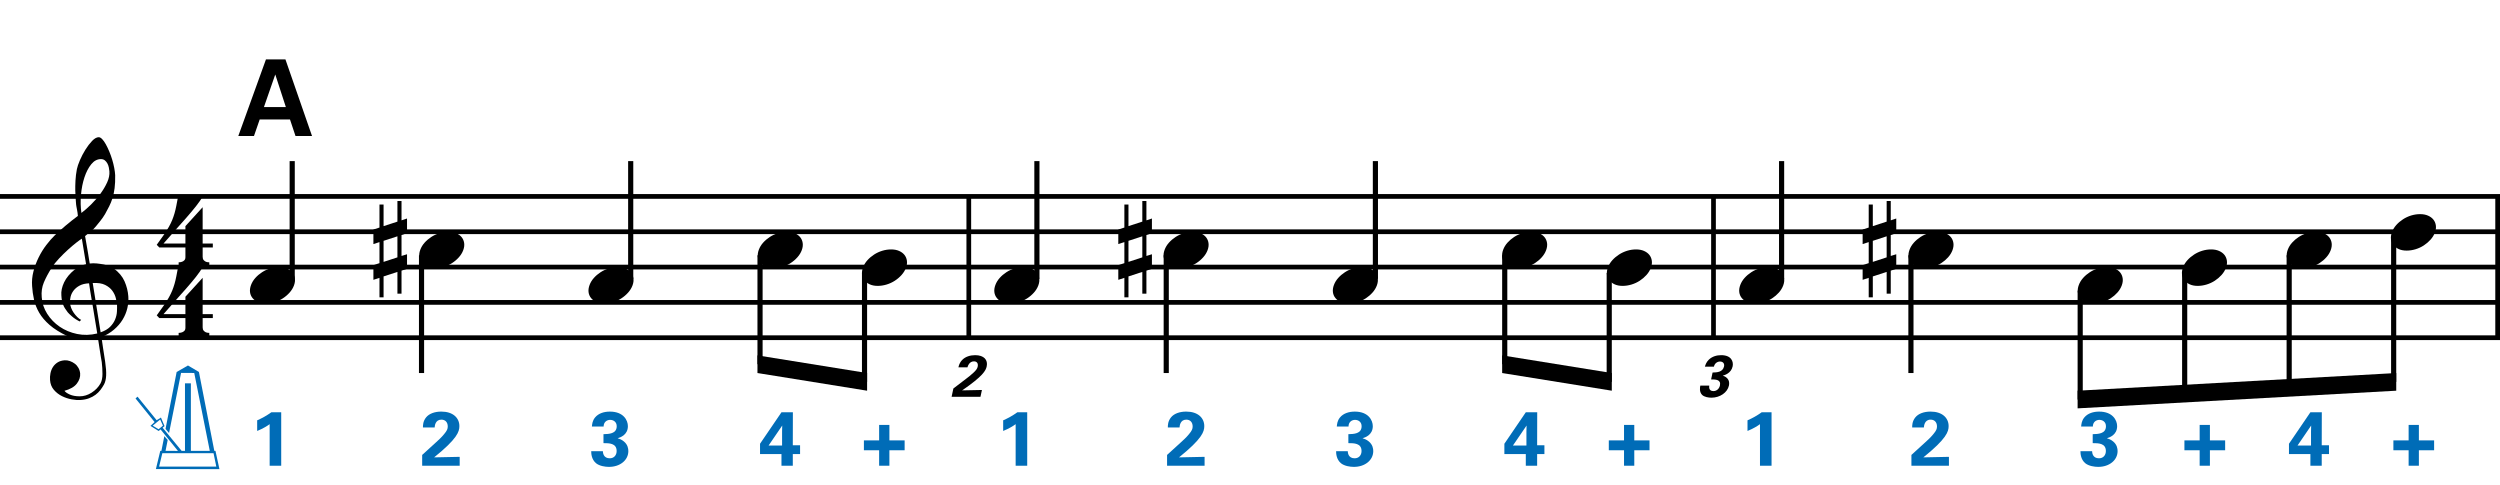<?xml version="1.0" encoding="utf-8"?>
<!-- Generator: Adobe Illustrator 14.0.0, SVG Export Plug-In . SVG Version: 6.00 Build 43363)  -->
<!DOCTYPE svg PUBLIC "-//W3C//DTD SVG 1.1//EN" "http://www.w3.org/Graphics/SVG/1.1/DTD/svg11.dtd">
<svg version="1.1" id="Layer_1" xmlns="http://www.w3.org/2000/svg" xmlns:xlink="http://www.w3.org/1999/xlink" x="0px" y="0px"
	 width="544.104px" height="105.526px" viewBox="0 0 544.104 105.526" enable-background="new 0 0 544.104 105.526"
	 xml:space="preserve">
<g>
	<path d="M21.317,73.59c-0.574,0.102-1.184,0.163-1.83,0.184c-0.646,0.021-1.276,0.006-1.891-0.046
		c-0.615-0.052-1.184-0.123-1.707-0.215c-0.523-0.093-0.949-0.221-1.276-0.385c-1.579-0.759-2.855-1.563-3.828-2.413
		c-0.974-0.852-1.728-1.738-2.26-2.66c-0.533-0.923-0.907-1.871-1.123-2.845s-0.354-1.952-0.415-2.937
		c-0.082-1.066,0.015-2.132,0.292-3.198c0.277-1.065,0.656-2.085,1.138-3.06c0.481-0.973,1.035-1.871,1.661-2.69
		c0.625-0.82,1.255-1.538,1.891-2.153c0.738-0.696,1.512-1.388,2.322-2.075c0.81-0.687,1.696-1.389,2.66-2.106
		c-0.021-0.266-0.046-0.502-0.077-0.708c-0.031-0.205-0.067-0.415-0.108-0.63s-0.087-0.456-0.138-0.723
		c-0.051-0.266-0.087-0.594-0.107-0.984c0-0.164-0.021-0.466-0.062-0.907c-0.042-0.44-0.067-0.973-0.077-1.599
		s0.005-1.338,0.046-2.137c0.041-0.8,0.143-1.63,0.307-2.491c0.103-0.512,0.323-1.164,0.661-1.953
		c0.338-0.789,0.738-1.553,1.199-2.291c0.461-0.738,0.948-1.373,1.461-1.907c0.512-0.533,0.994-0.799,1.445-0.799
		c0.225,0,0.471,0.138,0.738,0.415c0.266,0.277,0.528,0.646,0.784,1.107c0.256,0.461,0.507,0.984,0.753,1.568
		c0.246,0.584,0.461,1.184,0.646,1.799c0.185,0.615,0.333,1.22,0.446,1.814c0.112,0.595,0.179,1.118,0.2,1.568
		c0.02,1.066-0.021,2.004-0.123,2.813c-0.103,0.81-0.256,1.538-0.461,2.183c-0.205,0.646-0.446,1.241-0.723,1.784
		c-0.276,0.543-0.569,1.091-0.876,1.645c-0.328,0.554-0.661,1.041-1,1.46c-0.338,0.42-0.682,0.846-1.03,1.276
		c-0.369,0.451-0.753,0.825-1.153,1.123c-0.4,0.297-0.795,0.62-1.184,0.968c0.185,1.045,0.348,1.989,0.492,2.829
		c0.062,0.369,0.123,0.728,0.184,1.076c0.062,0.349,0.113,0.672,0.154,0.969c0.041,0.297,0.082,0.543,0.123,0.738
		c0.041,0.195,0.062,0.313,0.062,0.354c0.492-0.062,1-0.066,1.522-0.016c0.522,0.051,1.024,0.128,1.506,0.23
		c0.481,0.103,0.912,0.236,1.292,0.4c0.379,0.165,0.682,0.318,0.907,0.461c1.107,0.82,1.891,1.758,2.353,2.813
		c0.461,1.056,0.732,2.138,0.815,3.244c0.062,0.86-0.011,1.728-0.215,2.599c-0.205,0.871-0.549,1.701-1.03,2.49
		c-0.482,0.789-1.107,1.512-1.875,2.168c-0.769,0.656-1.676,1.199-2.722,1.63c0.123,0.841,0.235,1.619,0.338,2.337
		c0.103,0.615,0.194,1.215,0.277,1.799c0.082,0.584,0.143,0.988,0.185,1.215c0.184,1.23,0.256,2.239,0.215,3.029
		c-0.041,0.789-0.195,1.43-0.461,1.922c-0.226,0.409-0.487,0.809-0.784,1.199c-0.297,0.389-0.651,0.738-1.061,1.045
		c-0.41,0.308-0.887,0.564-1.43,0.77c-0.543,0.204-1.164,0.327-1.86,0.368c-0.533,0.041-1.168-0.005-1.907-0.138
		c-0.738-0.135-1.445-0.369-2.122-0.707c-0.677-0.339-1.261-0.795-1.753-1.369c-0.492-0.574-0.769-1.281-0.83-2.121
		c-0.042-0.492-0.011-0.99,0.092-1.492c0.102-0.502,0.282-0.953,0.538-1.353c0.256-0.399,0.594-0.733,1.015-0.999
		c0.42-0.268,0.938-0.421,1.553-0.462c0.369-0.021,0.743,0.036,1.123,0.169c0.379,0.133,0.733,0.323,1.061,0.569
		c0.328,0.245,0.594,0.554,0.799,0.923c0.205,0.369,0.328,0.768,0.369,1.199c0.062,0.758-0.174,1.49-0.708,2.198
		c-0.533,0.707-1.435,1.235-2.706,1.583c0.205,0.287,0.594,0.559,1.168,0.815c0.573,0.256,1.292,0.384,2.152,0.384
		c0.902,0,1.768-0.266,2.598-0.799c0.831-0.533,1.471-1.199,1.922-1.999c0.287-0.533,0.431-1.226,0.431-2.075
		c0-0.852-0.051-1.707-0.154-2.568c-0.041-0.143-0.103-0.497-0.185-1.061c-0.082-0.564-0.174-1.152-0.276-1.768
		C21.583,75.27,21.46,74.471,21.317,73.59z M17.304,62.167c-0.543,0.297-0.974,0.656-1.292,1.076s-0.533,0.866-0.646,1.338
		c-0.113,0.471-0.159,0.891-0.138,1.26c0.02,0.369,0.102,0.748,0.246,1.139c0.144,0.389,0.333,0.753,0.569,1.092
		c0.236,0.338,0.492,0.645,0.769,0.922s0.558,0.486,0.846,0.631c-0.042,0.041-0.077,0.076-0.108,0.107
		c-0.031,0.03-0.067,0.066-0.107,0.107c-0.042,0.041-0.072,0.082-0.092,0.123c-0.636-0.308-1.194-0.672-1.676-1.092
		c-0.482-0.42-0.795-0.723-0.938-0.907c-0.226-0.308-0.42-0.584-0.584-0.83s-0.297-0.507-0.399-0.784
		c-0.103-0.277-0.19-0.579-0.262-0.907c-0.072-0.327-0.118-0.718-0.138-1.169c-0.042-0.43-0.011-0.886,0.092-1.367
		c0.103-0.482,0.271-0.969,0.507-1.461c0.235-0.492,0.543-0.969,0.922-1.43c0.379-0.462,0.825-0.896,1.338-1.307
		c0.266-0.205,0.507-0.369,0.723-0.492s0.415-0.23,0.6-0.323s0.374-0.164,0.569-0.215c0.194-0.051,0.404-0.108,0.63-0.169
		l-0.922-5.566c-0.246,0.144-0.646,0.431-1.2,0.861c-0.553,0.431-1.158,0.943-1.814,1.538c-0.656,0.595-1.307,1.235-1.953,1.922
		c-0.646,0.687-1.174,1.348-1.583,1.983c-0.738,1.169-1.312,2.245-1.722,3.229c-0.41,0.984-0.564,2.05-0.461,3.198
		c0.082,1.291,0.477,2.496,1.184,3.613c0.707,1.117,1.614,2.055,2.721,2.813s2.368,1.286,3.782,1.583s2.88,0.262,4.397-0.107
		c-0.328-2.029-0.625-3.844-0.892-5.442c-0.123-0.677-0.236-1.343-0.338-1.999c-0.103-0.656-0.2-1.24-0.292-1.752
		c-0.092-0.513-0.18-1.087-0.262-1.723C18.539,61.7,17.847,61.87,17.304,62.167z M21.962,34.629c-0.799,0-1.502,0.375-2.106,1.123
		c-0.604,0.749-1.097,1.696-1.476,2.844c-0.38,1.148-0.63,2.409-0.753,3.782c-0.123,1.374-0.092,2.696,0.092,3.967
		c0.676-0.512,1.384-1.132,2.122-1.86c0.738-0.728,1.409-1.501,2.014-2.322c0.604-0.819,1.096-1.65,1.476-2.491
		c0.379-0.84,0.538-1.64,0.477-2.398c-0.021-0.246-0.062-0.522-0.123-0.83s-0.165-0.594-0.308-0.861
		c-0.144-0.267-0.328-0.492-0.553-0.677C22.598,34.722,22.311,34.629,21.962,34.629z M21.901,72.329
		c0.881-0.307,1.568-0.707,2.061-1.199c0.492-0.492,0.855-1.025,1.091-1.599c0.236-0.574,0.369-1.148,0.4-1.722
		c0.031-0.574,0.036-1.087,0.016-1.537c-0.042-0.369-0.128-0.831-0.262-1.385c-0.133-0.553-0.384-1.086-0.753-1.599
		c-0.369-0.513-0.892-0.938-1.568-1.276c-0.677-0.338-1.579-0.477-2.706-0.415L21.901,72.329z"/>
</g>
<g>
	<path d="M44.107,69.223v2.029c0,0.309,0.072,0.543,0.215,0.707c0.143,0.164,0.308,0.287,0.492,0.369
		c0.226,0.082,0.472,0.123,0.738,0.123v0.8H38.88v-0.8c0.266,0,0.512-0.041,0.738-0.123c0.184-0.061,0.354-0.168,0.507-0.322
		c0.153-0.154,0.23-0.385,0.23-0.691v-2.092h-5.689l-0.553-0.584c0.615-0.841,1.138-1.574,1.568-2.199
		c0.43-0.625,0.794-1.203,1.091-1.736c0.297-0.533,0.538-1.031,0.723-1.492s0.349-0.938,0.492-1.43
		c0.143-0.492,0.271-1.03,0.384-1.614c0.112-0.585,0.241-1.255,0.384-2.014h5.32c-0.308,0.595-0.784,1.296-1.43,2.107
		c-0.646,0.81-1.369,1.67-2.168,2.582c-0.8,0.912-1.63,1.846-2.491,2.799c-0.861,0.953-1.661,1.86-2.398,2.721h4.766v-3.781
		l3.751-4.121v7.902h2.214v0.861H44.107z"/>
</g>
<g>
	<path d="M44.107,53.863v2.03c0,0.308,0.072,0.543,0.215,0.707c0.143,0.164,0.308,0.287,0.492,0.369
		c0.226,0.082,0.472,0.123,0.738,0.123v0.799H38.88v-0.799c0.266,0,0.512-0.042,0.738-0.123c0.184-0.062,0.354-0.169,0.507-0.323
		c0.153-0.154,0.23-0.385,0.23-0.692v-2.091h-5.689l-0.553-0.584c0.615-0.841,1.138-1.574,1.568-2.199
		c0.43-0.625,0.794-1.204,1.091-1.737c0.297-0.533,0.538-1.03,0.723-1.491c0.185-0.461,0.349-0.938,0.492-1.43
		c0.143-0.492,0.271-1.03,0.384-1.614c0.112-0.584,0.241-1.255,0.384-2.014h5.32c-0.308,0.595-0.784,1.297-1.43,2.106
		c-0.646,0.81-1.369,1.671-2.168,2.583c-0.8,0.912-1.63,1.845-2.491,2.798c-0.861,0.953-1.661,1.86-2.398,2.721h4.766V49.22
		l3.751-4.121v7.903h2.214v0.861H44.107z"/>
</g>
<line fill="none" stroke="#000000" stroke-width="1.024" stroke-miterlimit="10" x1="210.851" y1="42.751" x2="210.851" y2="73.5"/>
<line fill="none" stroke="#000000" stroke-width="1.024" stroke-miterlimit="10" x1="372.928" y1="42.751" x2="372.928" y2="73.5"/>
<line fill="none" stroke="#000000" stroke-width="1.024" stroke-miterlimit="10" x1="543.591" y1="42.751" x2="543.591" y2="73.5"/>
<line fill="none" stroke="#000000" stroke-width="1.028" stroke-miterlimit="10" x1="0" y1="42.751" x2="544.104" y2="42.751"/>
<line fill="none" stroke="#000000" stroke-width="1.028" stroke-miterlimit="10" x1="0" y1="50.438" x2="544.104" y2="50.438"/>
<line fill="none" stroke="#000000" stroke-width="1.028" stroke-miterlimit="10" x1="0" y1="58.125" x2="544.104" y2="58.125"/>
<line fill="none" stroke="#000000" stroke-width="1.028" stroke-miterlimit="10" x1="0" y1="65.813" x2="544.104" y2="65.813"/>
<line fill="none" stroke="#000000" stroke-width="1.028" stroke-miterlimit="10" x1="0" y1="73.5" x2="544.104" y2="73.5"/>
<line fill="none" stroke="#000000" stroke-width="1.121" stroke-miterlimit="10" x1="63.595" y1="60.688" x2="63.595" y2="35.063"/>
<g>
	<path d="M54.634,62.032c0.205-0.555,0.518-1.066,0.938-1.538c0.42-0.472,0.907-0.886,1.46-1.245
		c0.554-0.358,1.148-0.635,1.784-0.831c0.635-0.194,1.281-0.292,1.937-0.292c0.656,0,1.23,0.107,1.722,0.323
		c0.492,0.215,0.881,0.503,1.168,0.861c0.287,0.358,0.466,0.779,0.538,1.261c0.071,0.482,0.005,0.999-0.2,1.553
		c-0.206,0.553-0.523,1.07-0.954,1.553c-0.43,0.481-0.922,0.902-1.476,1.261c-0.553,0.358-1.153,0.636-1.799,0.831
		c-0.646,0.193-1.287,0.291-1.922,0.291c-0.656,0-1.225-0.107-1.707-0.322c-0.482-0.215-0.872-0.508-1.168-0.877
		c-0.297-0.369-0.477-0.795-0.538-1.275C54.357,63.102,54.429,62.584,54.634,62.032z"/>
</g>
<g>
	<path fill="#006CB7" d="M36.029,93.339l2.416-12.38l2.466-1.416l2.383,1.416l3.349,17.162h0.25l0.866,3.982l-13.83-0.017
		l0.95-3.949l0.25-0.017l0.633-3.199l0.733,0.85l-0.467,2.35l2.699,0.017l-3.782-4.683l-0.417,0.351l-1.783-1.116l0.9-0.834
		l-4.149-5.132l0.433-0.399l4.166,5.132l0.933-0.583l0.783,1.866l-0.417,0.35l4.132,5.032h0.733V83.425h1.283v14.696h4.116
		l-3.382-16.945l-2.866-0.018l-2.616,13.08L36.029,93.339z M34.513,93.422l0.95-0.783l-0.6-1.332l-1.633,1.332L34.513,93.422z
		 M34.629,101.554h12.447l-0.6-2.916H35.329L34.629,101.554z"/>
</g>
<line fill="none" stroke="#000000" stroke-width="1.121" stroke-miterlimit="10" x1="91.743" y1="55.563" x2="91.743" y2="81.188"/>
<g>
	<path d="M91.474,54.352c0.205-0.554,0.518-1.066,0.938-1.538c0.42-0.471,0.907-0.886,1.46-1.245
		c0.554-0.358,1.148-0.635,1.784-0.831c0.635-0.194,1.281-0.292,1.937-0.292c0.656,0,1.23,0.107,1.722,0.323
		c0.492,0.215,0.881,0.503,1.168,0.861c0.287,0.359,0.466,0.779,0.538,1.261c0.071,0.482,0.005,0.999-0.2,1.553
		c-0.206,0.553-0.523,1.071-0.954,1.553c-0.43,0.481-0.922,0.902-1.476,1.261c-0.553,0.358-1.153,0.635-1.799,0.831
		c-0.646,0.194-1.287,0.292-1.922,0.292c-0.656,0-1.225-0.108-1.707-0.323c-0.482-0.215-0.872-0.508-1.168-0.876
		c-0.297-0.369-0.477-0.795-0.538-1.276C91.197,55.422,91.269,54.905,91.474,54.352z"/>
</g>
<g>
	<path d="M82.59,49.524v-5.012h0.892v4.705l3.014-0.984v-4.49h0.892v4.213l1.199-0.4v3.198l-1.199,0.399v4.551l1.199-0.369v3.167
		l-1.199,0.4v5.012h-0.892v-4.735l-3.014,0.983v4.552H82.59v-4.243l-1.322,0.43v-3.198l1.322-0.43v-4.582l-1.322,0.431v-3.167
		L82.59,49.524z M83.481,52.414v4.582l3.014-0.984V51.43L83.481,52.414z"/>
</g>
<line fill="none" stroke="#000000" stroke-width="1.121" stroke-miterlimit="10" x1="137.267" y1="60.688" x2="137.267" y2="35.063"/>
<g>
	<path d="M128.313,62.032c0.205-0.555,0.518-1.066,0.938-1.538c0.42-0.472,0.907-0.886,1.46-1.245
		c0.554-0.358,1.148-0.635,1.784-0.831c0.635-0.194,1.281-0.292,1.937-0.292c0.656,0,1.23,0.107,1.722,0.323
		c0.492,0.215,0.881,0.503,1.168,0.861c0.287,0.358,0.466,0.779,0.538,1.261c0.071,0.482,0.005,0.999-0.2,1.553
		c-0.206,0.553-0.523,1.07-0.954,1.553c-0.43,0.481-0.922,0.902-1.476,1.261c-0.553,0.358-1.153,0.636-1.799,0.831
		c-0.646,0.193-1.287,0.291-1.922,0.291c-0.656,0-1.225-0.107-1.707-0.322c-0.482-0.215-0.872-0.508-1.168-0.877
		c-0.297-0.369-0.477-0.795-0.538-1.275C128.037,63.102,128.108,62.584,128.313,62.032z"/>
</g>
<g>
	<path d="M165.153,54.352c0.205-0.554,0.518-1.066,0.938-1.538c0.42-0.471,0.907-0.886,1.46-1.245
		c0.554-0.358,1.148-0.635,1.784-0.831c0.635-0.194,1.281-0.292,1.937-0.292c0.656,0,1.23,0.107,1.722,0.323
		c0.492,0.215,0.881,0.503,1.168,0.861c0.287,0.359,0.466,0.779,0.538,1.261c0.071,0.482,0.005,0.999-0.2,1.553
		c-0.206,0.553-0.523,1.071-0.954,1.553c-0.43,0.481-0.922,0.902-1.476,1.261c-0.553,0.358-1.153,0.635-1.799,0.831
		c-0.646,0.194-1.287,0.292-1.922,0.292c-0.656,0-1.225-0.108-1.707-0.323c-0.482-0.215-0.872-0.508-1.168-0.876
		c-0.297-0.369-0.477-0.795-0.538-1.276C164.876,55.422,164.948,54.905,165.153,54.352z"/>
</g>
<line fill="none" stroke="#000000" stroke-width="1.121" stroke-miterlimit="10" x1="165.415" y1="55.563" x2="165.415" y2="79.266"/>
<g>
	<path d="M187.833,58.191c0.205-0.554,0.518-1.066,0.938-1.538c0.42-0.471,0.907-0.886,1.46-1.245
		c0.554-0.358,1.148-0.635,1.784-0.831c0.635-0.194,1.281-0.292,1.937-0.292c0.656,0,1.23,0.107,1.722,0.323
		c0.492,0.215,0.881,0.503,1.168,0.861c0.287,0.359,0.466,0.779,0.538,1.261c0.071,0.482,0.005,0.999-0.2,1.553
		c-0.206,0.553-0.523,1.07-0.954,1.553c-0.43,0.481-0.922,0.902-1.476,1.261c-0.553,0.358-1.153,0.636-1.799,0.831
		c-0.646,0.193-1.287,0.291-1.922,0.291c-0.656,0-1.225-0.107-1.707-0.322c-0.482-0.215-0.872-0.508-1.168-0.877
		c-0.297-0.369-0.477-0.795-0.538-1.275C187.557,59.262,187.628,58.745,187.833,58.191z"/>
</g>
<line fill="none" stroke="#000000" stroke-width="1.121" stroke-miterlimit="10" x1="188.157" y1="59.407" x2="188.157" y2="83.11"/>
<polyline points="188.717,81.188 164.854,77.344 164.854,81.188 188.717,85.032 "/>
<g>
	<path d="M62.123,12.931l5.787,16.669h-3.597l-1.199-3.597H56.52l-1.245,3.597h-3.412l6.018-16.669H62.123z M62.215,23.306
		l-2.306-7.101l-2.467,7.101H62.215z"/>
</g>
<g>
	<path fill="#006CB7" d="M55.971,91.48c1.083-0.467,2.116-1.05,3.083-1.749h2.149v11.63h-2.516v-9.048
		c-0.483,0.367-1.45,0.967-2.716,1.482V91.48z"/>
</g>
<g>
	<path fill="#006CB7" d="M91.884,99.011l3.016-2.749c0.533-0.483,1.133-1.017,1.75-1.767c0.65-0.782,0.8-1.149,0.8-1.683
		c0-0.883-0.517-1.482-1.383-1.482c-1.333,0-1.45,1.365-1.467,1.699H92.05c0-0.467,0-1.333,0.683-2.184
		c0.667-0.832,1.9-1.266,3.316-1.266c2.533,0,3.933,1.366,3.933,3.166c0,1.199-0.467,2.749-5.499,6.798
		c1.683-0.033,1.883-0.05,3.199-0.066c1.783-0.033,1.982-0.033,2.366-0.05v1.933h-8.165V99.011z"/>
</g>
<g>
	<path fill="#006CB7" d="M131.207,98.195c0.017,0.366,0.117,1.55,1.5,1.55c0.933,0,1.5-0.684,1.5-1.583
		c0-1.716-1.649-1.716-2.866-1.716v-1.95c1.167-0.033,2.882-0.066,2.882-1.732c0-0.917-0.683-1.384-1.433-1.384
		c-0.717,0-1.417,0.484-1.417,1.45h-2.549c0.05-0.517,0.1-1.249,0.683-1.966c0.767-0.934,2-1.283,3.232-1.283
		c2.966,0,3.916,1.899,3.916,3.166c0,1.949-1.716,2.482-2.233,2.633c0.367,0.116,0.85,0.266,1.383,0.716
		c0.816,0.684,0.95,1.533,0.95,2.083c0,1.967-1.799,3.433-4.215,3.433c-0.833,0-2.05-0.184-2.799-0.783
		c-1.033-0.85-1.066-2.166-1.066-2.633H131.207z"/>
</g>
<g>
	<path fill="#006CB7" d="M165.414,98.829v-2.25l4.666-6.848h2.483l-0.017,7.182h1.583v1.916h-1.583v2.532h-2.466v-2.532H165.414z
		 M167.28,96.961h2.933v-3.065c0-0.149,0.017-0.983,0.033-1.283L167.28,96.961z"/>
</g>
<g>
	<path fill="#006CB7" d="M191.336,97.995h-3.316v-2.148h3.316v-3.367h2.233v3.367h3.316v2.148h-3.316v3.366h-2.233V97.995z"/>
</g>
<g>
	<path d="M207.493,84.553l2.769-2.114c0.487-0.372,1.038-0.782,1.641-1.358c0.628-0.604,0.794-0.885,0.884-1.295
		c0.141-0.68-0.154-1.141-0.82-1.141c-1.025,0-1.333,1.051-1.41,1.307h-1.961c0.077-0.358,0.218-1.025,0.885-1.679
		c0.653-0.641,1.666-0.974,2.755-0.974c1.948,0,2.807,1.051,2.512,2.436c-0.192,0.922-0.808,2.114-5.345,5.229
		c1.308-0.025,1.461-0.038,2.474-0.051c1.372-0.025,1.525-0.025,1.833-0.039l-0.32,1.487h-6.281L207.493,84.553z"/>
</g>
<line fill="none" stroke="#000000" stroke-width="1.121" stroke-miterlimit="10" x1="225.673" y1="60.688" x2="225.673" y2="35.063"/>
<g>
	<path d="M216.634,62.032c0.205-0.555,0.518-1.066,0.938-1.538c0.42-0.472,0.907-0.886,1.46-1.245
		c0.554-0.358,1.148-0.635,1.784-0.831c0.635-0.194,1.281-0.292,1.937-0.292c0.656,0,1.23,0.107,1.722,0.323
		c0.492,0.215,0.881,0.503,1.168,0.861c0.287,0.358,0.466,0.779,0.538,1.261c0.071,0.482,0.005,0.999-0.2,1.553
		c-0.206,0.553-0.523,1.07-0.954,1.553c-0.43,0.481-0.922,0.902-1.476,1.261c-0.553,0.358-1.153,0.636-1.799,0.831
		c-0.646,0.193-1.287,0.291-1.922,0.291c-0.656,0-1.225-0.107-1.707-0.322c-0.482-0.215-0.872-0.508-1.168-0.877
		c-0.297-0.369-0.477-0.795-0.538-1.275C216.357,63.102,216.429,62.584,216.634,62.032z"/>
</g>
<line fill="none" stroke="#000000" stroke-width="1.121" stroke-miterlimit="10" x1="253.821" y1="55.563" x2="253.821" y2="81.188"/>
<g>
	<path d="M253.474,54.352c0.205-0.554,0.518-1.066,0.938-1.538c0.42-0.471,0.907-0.886,1.46-1.245
		c0.554-0.358,1.148-0.635,1.784-0.831c0.635-0.194,1.281-0.292,1.937-0.292c0.656,0,1.23,0.107,1.722,0.323
		c0.492,0.215,0.881,0.503,1.168,0.861c0.287,0.359,0.466,0.779,0.538,1.261c0.071,0.482,0.005,0.999-0.2,1.553
		c-0.206,0.553-0.523,1.071-0.954,1.553c-0.43,0.481-0.922,0.902-1.476,1.261c-0.553,0.358-1.153,0.635-1.799,0.831
		c-0.646,0.194-1.287,0.292-1.922,0.292c-0.656,0-1.225-0.108-1.707-0.323c-0.482-0.215-0.872-0.508-1.168-0.876
		c-0.297-0.369-0.477-0.795-0.538-1.276C253.197,55.422,253.269,54.905,253.474,54.352z"/>
</g>
<g>
	<path d="M244.71,49.524v-5.012h0.892v4.705l3.014-0.984v-4.49h0.892v4.213l1.199-0.4v3.198l-1.199,0.399v4.551l1.199-0.369v3.167
		l-1.199,0.4v5.012h-0.892v-4.735l-3.014,0.983v4.552h-0.892v-4.243l-1.322,0.43v-3.198l1.322-0.43v-4.582l-1.322,0.431v-3.167
		L244.71,49.524z M245.602,52.414v4.582l3.014-0.984V51.43L245.602,52.414z"/>
</g>
<line fill="none" stroke="#000000" stroke-width="1.121" stroke-miterlimit="10" x1="299.345" y1="60.688" x2="299.345" y2="35.063"/>
<g>
	<path d="M290.313,62.032c0.205-0.555,0.518-1.066,0.938-1.538s0.908-0.886,1.461-1.245c0.555-0.358,1.148-0.635,1.783-0.831
		c0.637-0.194,1.281-0.292,1.938-0.292s1.23,0.107,1.723,0.323s0.881,0.503,1.168,0.861s0.467,0.779,0.539,1.261
		c0.07,0.482,0.004,0.999-0.201,1.553c-0.205,0.553-0.521,1.07-0.953,1.553c-0.43,0.481-0.922,0.902-1.475,1.261
		c-0.555,0.358-1.154,0.636-1.799,0.831c-0.646,0.193-1.287,0.291-1.922,0.291c-0.656,0-1.227-0.107-1.707-0.322
		c-0.482-0.215-0.871-0.508-1.168-0.877c-0.299-0.369-0.479-0.795-0.539-1.275C290.038,63.102,290.108,62.584,290.313,62.032z"/>
</g>
<g>
	<path d="M327.153,54.352c0.205-0.554,0.518-1.066,0.938-1.538c0.42-0.471,0.908-0.886,1.461-1.245
		c0.555-0.358,1.148-0.635,1.783-0.831c0.637-0.194,1.281-0.292,1.938-0.292s1.23,0.107,1.723,0.323s0.881,0.503,1.168,0.861
		c0.287,0.359,0.467,0.779,0.539,1.261c0.07,0.482,0.004,0.999-0.201,1.553c-0.205,0.553-0.521,1.071-0.953,1.553
		c-0.43,0.481-0.922,0.902-1.475,1.261c-0.555,0.358-1.154,0.635-1.799,0.831c-0.646,0.194-1.287,0.292-1.922,0.292
		c-0.656,0-1.227-0.108-1.707-0.323c-0.482-0.215-0.871-0.508-1.168-0.876c-0.299-0.369-0.479-0.795-0.539-1.276
		C326.877,55.422,326.948,54.905,327.153,54.352z"/>
</g>
<line fill="none" stroke="#000000" stroke-width="1.121" stroke-miterlimit="10" x1="327.493" y1="55.563" x2="327.493" y2="79.266"/>
<g>
	<path d="M349.954,58.191c0.203-0.554,0.518-1.066,0.938-1.538c0.42-0.471,0.906-0.886,1.461-1.245
		c0.553-0.358,1.146-0.635,1.783-0.831c0.635-0.194,1.281-0.292,1.938-0.292s1.23,0.107,1.721,0.323
		c0.492,0.215,0.883,0.503,1.17,0.861c0.287,0.359,0.465,0.779,0.537,1.261c0.072,0.482,0.006,0.999-0.199,1.553
		c-0.205,0.553-0.523,1.07-0.953,1.553c-0.432,0.481-0.924,0.902-1.477,1.261s-1.152,0.636-1.799,0.831
		c-0.646,0.193-1.287,0.291-1.922,0.291c-0.656,0-1.225-0.107-1.707-0.322c-0.48-0.215-0.871-0.508-1.168-0.877
		s-0.477-0.795-0.539-1.275C349.676,59.262,349.749,58.745,349.954,58.191z"/>
</g>
<line fill="none" stroke="#000000" stroke-width="1.121" stroke-miterlimit="10" x1="350.235" y1="59.407" x2="350.235" y2="83.11"/>
<polyline points="350.795,81.188 326.932,77.344 326.932,81.188 350.795,85.032 "/>
<g>
	<path fill="#006CB7" d="M218.331,91.48c1.083-0.467,2.116-1.05,3.083-1.749h2.149v11.63h-2.516v-9.048
		c-0.483,0.367-1.45,0.967-2.716,1.482V91.48z"/>
</g>
<g>
	<path fill="#006CB7" d="M254.004,99.011l3.016-2.749c0.533-0.483,1.133-1.017,1.75-1.767c0.65-0.782,0.8-1.149,0.8-1.683
		c0-0.883-0.517-1.482-1.383-1.482c-1.333,0-1.45,1.365-1.467,1.699h-2.549c0-0.467,0-1.333,0.683-2.184
		c0.667-0.832,1.9-1.266,3.316-1.266c2.533,0,3.933,1.366,3.933,3.166c0,1.199-0.467,2.749-5.499,6.798
		c1.683-0.033,1.883-0.05,3.199-0.066c1.783-0.033,1.982-0.033,2.366-0.05v1.933h-8.165V99.011z"/>
</g>
<g>
	<path fill="#006CB7" d="M293.327,98.195c0.018,0.366,0.117,1.55,1.5,1.55c0.934,0,1.5-0.684,1.5-1.583
		c0-1.716-1.65-1.716-2.867-1.716v-1.95c1.168-0.033,2.883-0.066,2.883-1.732c0-0.917-0.682-1.384-1.432-1.384
		c-0.717,0-1.418,0.484-1.418,1.45h-2.549c0.051-0.517,0.1-1.249,0.684-1.966c0.766-0.934,2-1.283,3.232-1.283
		c2.967,0,3.916,1.899,3.916,3.166c0,1.949-1.717,2.482-2.232,2.633c0.365,0.116,0.85,0.266,1.383,0.716
		c0.816,0.684,0.949,1.533,0.949,2.083c0,1.967-1.799,3.433-4.215,3.433c-0.834,0-2.051-0.184-2.801-0.783
		c-1.033-0.85-1.066-2.166-1.066-2.633H293.327z"/>
</g>
<g>
	<path fill="#006CB7" d="M327.415,98.829v-2.25l4.664-6.848h2.484l-0.018,7.182h1.584v1.916h-1.584v2.532h-2.467v-2.532H327.415z
		 M329.28,96.961h2.934v-3.065c0-0.149,0.016-0.983,0.033-1.283L329.28,96.961z"/>
</g>
<g>
	<path fill="#006CB7" d="M353.456,97.995h-3.314v-2.148h3.314v-3.367h2.232v3.367h3.316v2.148h-3.316v3.366h-2.232V97.995z"/>
</g>
<g>
	<path d="M372.01,83.925c-0.039,0.282-0.154,1.192,0.91,1.192c0.719,0,1.256-0.525,1.41-1.218c0.281-1.32-0.986-1.32-1.922-1.32
		l0.32-1.499c0.896-0.026,2.217-0.052,2.498-1.334c0.141-0.705-0.307-1.063-0.885-1.063c-0.551,0-1.166,0.372-1.318,1.115h-1.963
		c0.117-0.397,0.283-0.962,0.848-1.513c0.742-0.718,1.742-0.986,2.691-0.986c2.281,0,2.703,1.461,2.498,2.436
		c-0.32,1.499-1.73,1.909-2.152,2.024c0.27,0.09,0.615,0.205,0.949,0.552c0.512,0.525,0.486,1.179,0.396,1.602
		c-0.32,1.513-1.949,2.641-3.807,2.641c-0.641,0-1.551-0.141-2.025-0.603c-0.654-0.653-0.475-1.666-0.396-2.025H372.01z"/>
</g>
<line fill="none" stroke="#000000" stroke-width="1.121" stroke-miterlimit="10" x1="387.751" y1="60.688" x2="387.751" y2="35.063"/>
<g>
	<path d="M378.754,62.032c0.203-0.555,0.518-1.066,0.938-1.538s0.906-0.886,1.461-1.245c0.553-0.358,1.146-0.635,1.783-0.831
		c0.635-0.194,1.281-0.292,1.938-0.292s1.23,0.107,1.721,0.323c0.492,0.215,0.883,0.503,1.17,0.861s0.465,0.779,0.537,1.261
		c0.072,0.482,0.006,0.999-0.199,1.553c-0.205,0.553-0.523,1.07-0.953,1.553c-0.432,0.481-0.924,0.902-1.477,1.261
		s-1.152,0.636-1.799,0.831c-0.646,0.193-1.287,0.291-1.922,0.291c-0.656,0-1.225-0.107-1.707-0.322
		c-0.48-0.215-0.871-0.508-1.168-0.877s-0.477-0.795-0.539-1.275C378.477,63.102,378.549,62.584,378.754,62.032z"/>
</g>
<line fill="none" stroke="#000000" stroke-width="1.121" stroke-miterlimit="10" x1="415.899" y1="55.563" x2="415.899" y2="81.188"/>
<g>
	<path d="M415.594,54.352c0.203-0.554,0.518-1.066,0.938-1.538c0.42-0.471,0.906-0.886,1.461-1.245
		c0.553-0.358,1.146-0.635,1.783-0.831c0.635-0.194,1.281-0.292,1.938-0.292s1.23,0.107,1.721,0.323
		c0.492,0.215,0.883,0.503,1.17,0.861c0.287,0.359,0.465,0.779,0.537,1.261c0.072,0.482,0.006,0.999-0.199,1.553
		c-0.205,0.553-0.523,1.071-0.953,1.553c-0.432,0.481-0.924,0.902-1.477,1.261c-0.553,0.358-1.152,0.635-1.799,0.831
		c-0.646,0.194-1.287,0.292-1.922,0.292c-0.656,0-1.225-0.108-1.707-0.323c-0.48-0.215-0.871-0.508-1.168-0.876
		c-0.297-0.369-0.477-0.795-0.539-1.276C415.317,55.422,415.389,54.905,415.594,54.352z"/>
</g>
<g>
	<path d="M406.709,49.524v-5.012h0.893v4.705l3.014-0.984v-4.49h0.891v4.213l1.199-0.4v3.198l-1.199,0.399v4.551l1.199-0.369v3.167
		l-1.199,0.4v5.012h-0.891v-4.735l-3.014,0.983v4.552h-0.893v-4.243l-1.322,0.43v-3.198l1.322-0.43v-4.582l-1.322,0.431v-3.167
		L406.709,49.524z M407.602,52.414v4.582l3.014-0.984V51.43L407.602,52.414z"/>
</g>
<g>
	<path d="M452.434,62.032c0.203-0.555,0.518-1.066,0.938-1.538s0.906-0.886,1.461-1.245c0.553-0.358,1.146-0.635,1.783-0.831
		c0.635-0.194,1.281-0.292,1.938-0.292s1.23,0.107,1.721,0.323c0.492,0.215,0.883,0.503,1.17,0.861s0.465,0.779,0.537,1.261
		c0.072,0.482,0.006,0.999-0.199,1.553c-0.205,0.553-0.523,1.07-0.953,1.553c-0.432,0.481-0.924,0.902-1.477,1.261
		s-1.152,0.636-1.799,0.831c-0.646,0.193-1.287,0.291-1.922,0.291c-0.656,0-1.225-0.107-1.707-0.322
		c-0.48-0.215-0.871-0.508-1.168-0.877s-0.477-0.795-0.539-1.275C452.157,63.102,452.229,62.584,452.434,62.032z"/>
</g>
<line fill="none" stroke="#000000" stroke-width="1.121" stroke-miterlimit="10" x1="452.735" y1="63.25" x2="452.735" y2="86.954"/>
<g>
	<path d="M475.114,58.191c0.203-0.554,0.518-1.066,0.938-1.538c0.42-0.471,0.906-0.886,1.461-1.245
		c0.553-0.358,1.146-0.635,1.783-0.831c0.635-0.194,1.281-0.292,1.938-0.292s1.23,0.107,1.721,0.323
		c0.492,0.215,0.883,0.503,1.17,0.861c0.287,0.359,0.465,0.779,0.537,1.261c0.072,0.482,0.006,0.999-0.199,1.553
		c-0.205,0.553-0.523,1.07-0.953,1.553c-0.432,0.481-0.924,0.902-1.477,1.261s-1.152,0.636-1.799,0.831
		c-0.646,0.193-1.287,0.291-1.922,0.291c-0.656,0-1.225-0.107-1.707-0.322c-0.48-0.215-0.871-0.508-1.168-0.877
		s-0.477-0.795-0.539-1.275C474.836,59.262,474.909,58.745,475.114,58.191z"/>
</g>
<line fill="none" stroke="#000000" stroke-width="1.121" stroke-miterlimit="10" x1="475.477" y1="59.407" x2="475.477" y2="85.672"/>
<g>
	<path d="M497.913,54.352c0.205-0.554,0.518-1.066,0.938-1.538c0.42-0.471,0.908-0.886,1.461-1.245
		c0.555-0.358,1.148-0.635,1.783-0.831c0.637-0.194,1.281-0.292,1.938-0.292s1.23,0.107,1.723,0.323s0.881,0.503,1.168,0.861
		c0.287,0.359,0.467,0.779,0.539,1.261c0.07,0.482,0.004,0.999-0.201,1.553c-0.205,0.553-0.521,1.071-0.953,1.553
		c-0.43,0.481-0.922,0.902-1.475,1.261c-0.555,0.358-1.154,0.635-1.799,0.831c-0.646,0.194-1.287,0.292-1.922,0.292
		c-0.656,0-1.227-0.108-1.707-0.323c-0.482-0.215-0.871-0.508-1.168-0.876c-0.299-0.369-0.479-0.795-0.539-1.276
		C497.637,55.422,497.708,54.905,497.913,54.352z"/>
</g>
<line fill="none" stroke="#000000" stroke-width="1.121" stroke-miterlimit="10" x1="498.219" y1="55.563" x2="498.219" y2="84.391"/>
<g>
	<path d="M520.594,50.511c0.203-0.554,0.518-1.066,0.938-1.538c0.42-0.471,0.906-0.886,1.461-1.245
		c0.553-0.358,1.146-0.635,1.783-0.831c0.635-0.194,1.281-0.292,1.938-0.292s1.23,0.107,1.721,0.323
		c0.492,0.215,0.883,0.503,1.17,0.861c0.287,0.359,0.465,0.779,0.537,1.261c0.072,0.482,0.006,0.999-0.199,1.553
		c-0.205,0.553-0.523,1.071-0.953,1.553c-0.432,0.481-0.924,0.902-1.477,1.261c-0.553,0.358-1.152,0.635-1.799,0.831
		c-0.646,0.194-1.287,0.292-1.922,0.292c-0.656,0-1.225-0.108-1.707-0.323c-0.48-0.215-0.871-0.508-1.168-0.876
		c-0.297-0.369-0.477-0.795-0.539-1.276C520.317,51.582,520.389,51.065,520.594,50.511z"/>
</g>
<line fill="none" stroke="#000000" stroke-width="1.121" stroke-miterlimit="10" x1="520.961" y1="51.72" x2="520.961" y2="83.11"/>
<polyline points="521.522,81.188 452.174,85.032 452.174,88.875 521.522,85.032 "/>
<g>
	<path fill="#006CB7" d="M380.331,91.48c1.082-0.467,2.115-1.05,3.082-1.749h2.15v11.63h-2.518v-9.048
		c-0.482,0.367-1.449,0.967-2.715,1.482V91.48z"/>
</g>
<g>
	<path fill="#006CB7" d="M416.004,99.011l3.016-2.749c0.533-0.483,1.133-1.017,1.748-1.767c0.65-0.782,0.801-1.149,0.801-1.683
		c0-0.883-0.518-1.482-1.383-1.482c-1.334,0-1.449,1.365-1.467,1.699h-2.549c0-0.467,0-1.333,0.684-2.184
		c0.666-0.832,1.898-1.266,3.314-1.266c2.533,0,3.934,1.366,3.934,3.166c0,1.199-0.467,2.749-5.5,6.798
		c1.684-0.033,1.883-0.05,3.199-0.066c1.783-0.033,1.984-0.033,2.367-0.05v1.933h-8.164V99.011z"/>
</g>
<g>
	<path fill="#006CB7" d="M455.327,98.195c0.018,0.366,0.117,1.55,1.5,1.55c0.934,0,1.5-0.684,1.5-1.583
		c0-1.716-1.65-1.716-2.867-1.716v-1.95c1.168-0.033,2.883-0.066,2.883-1.732c0-0.917-0.682-1.384-1.432-1.384
		c-0.717,0-1.418,0.484-1.418,1.45h-2.549c0.051-0.517,0.1-1.249,0.684-1.966c0.766-0.934,2-1.283,3.232-1.283
		c2.967,0,3.916,1.899,3.916,3.166c0,1.949-1.717,2.482-2.232,2.633c0.365,0.116,0.85,0.266,1.383,0.716
		c0.816,0.684,0.949,1.533,0.949,2.083c0,1.967-1.799,3.433-4.215,3.433c-0.834,0-2.051-0.184-2.801-0.783
		c-1.033-0.85-1.066-2.166-1.066-2.633H455.327z"/>
</g>
<g>
	<path fill="#006CB7" d="M478.737,97.995h-3.316v-2.148h3.316v-3.367h2.232v3.367h3.316v2.148h-3.316v3.366h-2.232V97.995z"/>
</g>
<g>
	<path fill="#006CB7" d="M498.174,98.829v-2.25l4.664-6.848h2.484l-0.018,7.182h1.584v1.916h-1.584v2.532h-2.467v-2.532H498.174z
		 M500.04,96.961h2.934v-3.065c0-0.149,0.016-0.983,0.033-1.283L500.04,96.961z"/>
</g>
<g>
	<path fill="#006CB7" d="M524.217,97.995h-3.316v-2.148h3.316v-3.367h2.232v3.367h3.316v2.148h-3.316v3.366h-2.232V97.995z"/>
</g>
</svg>
